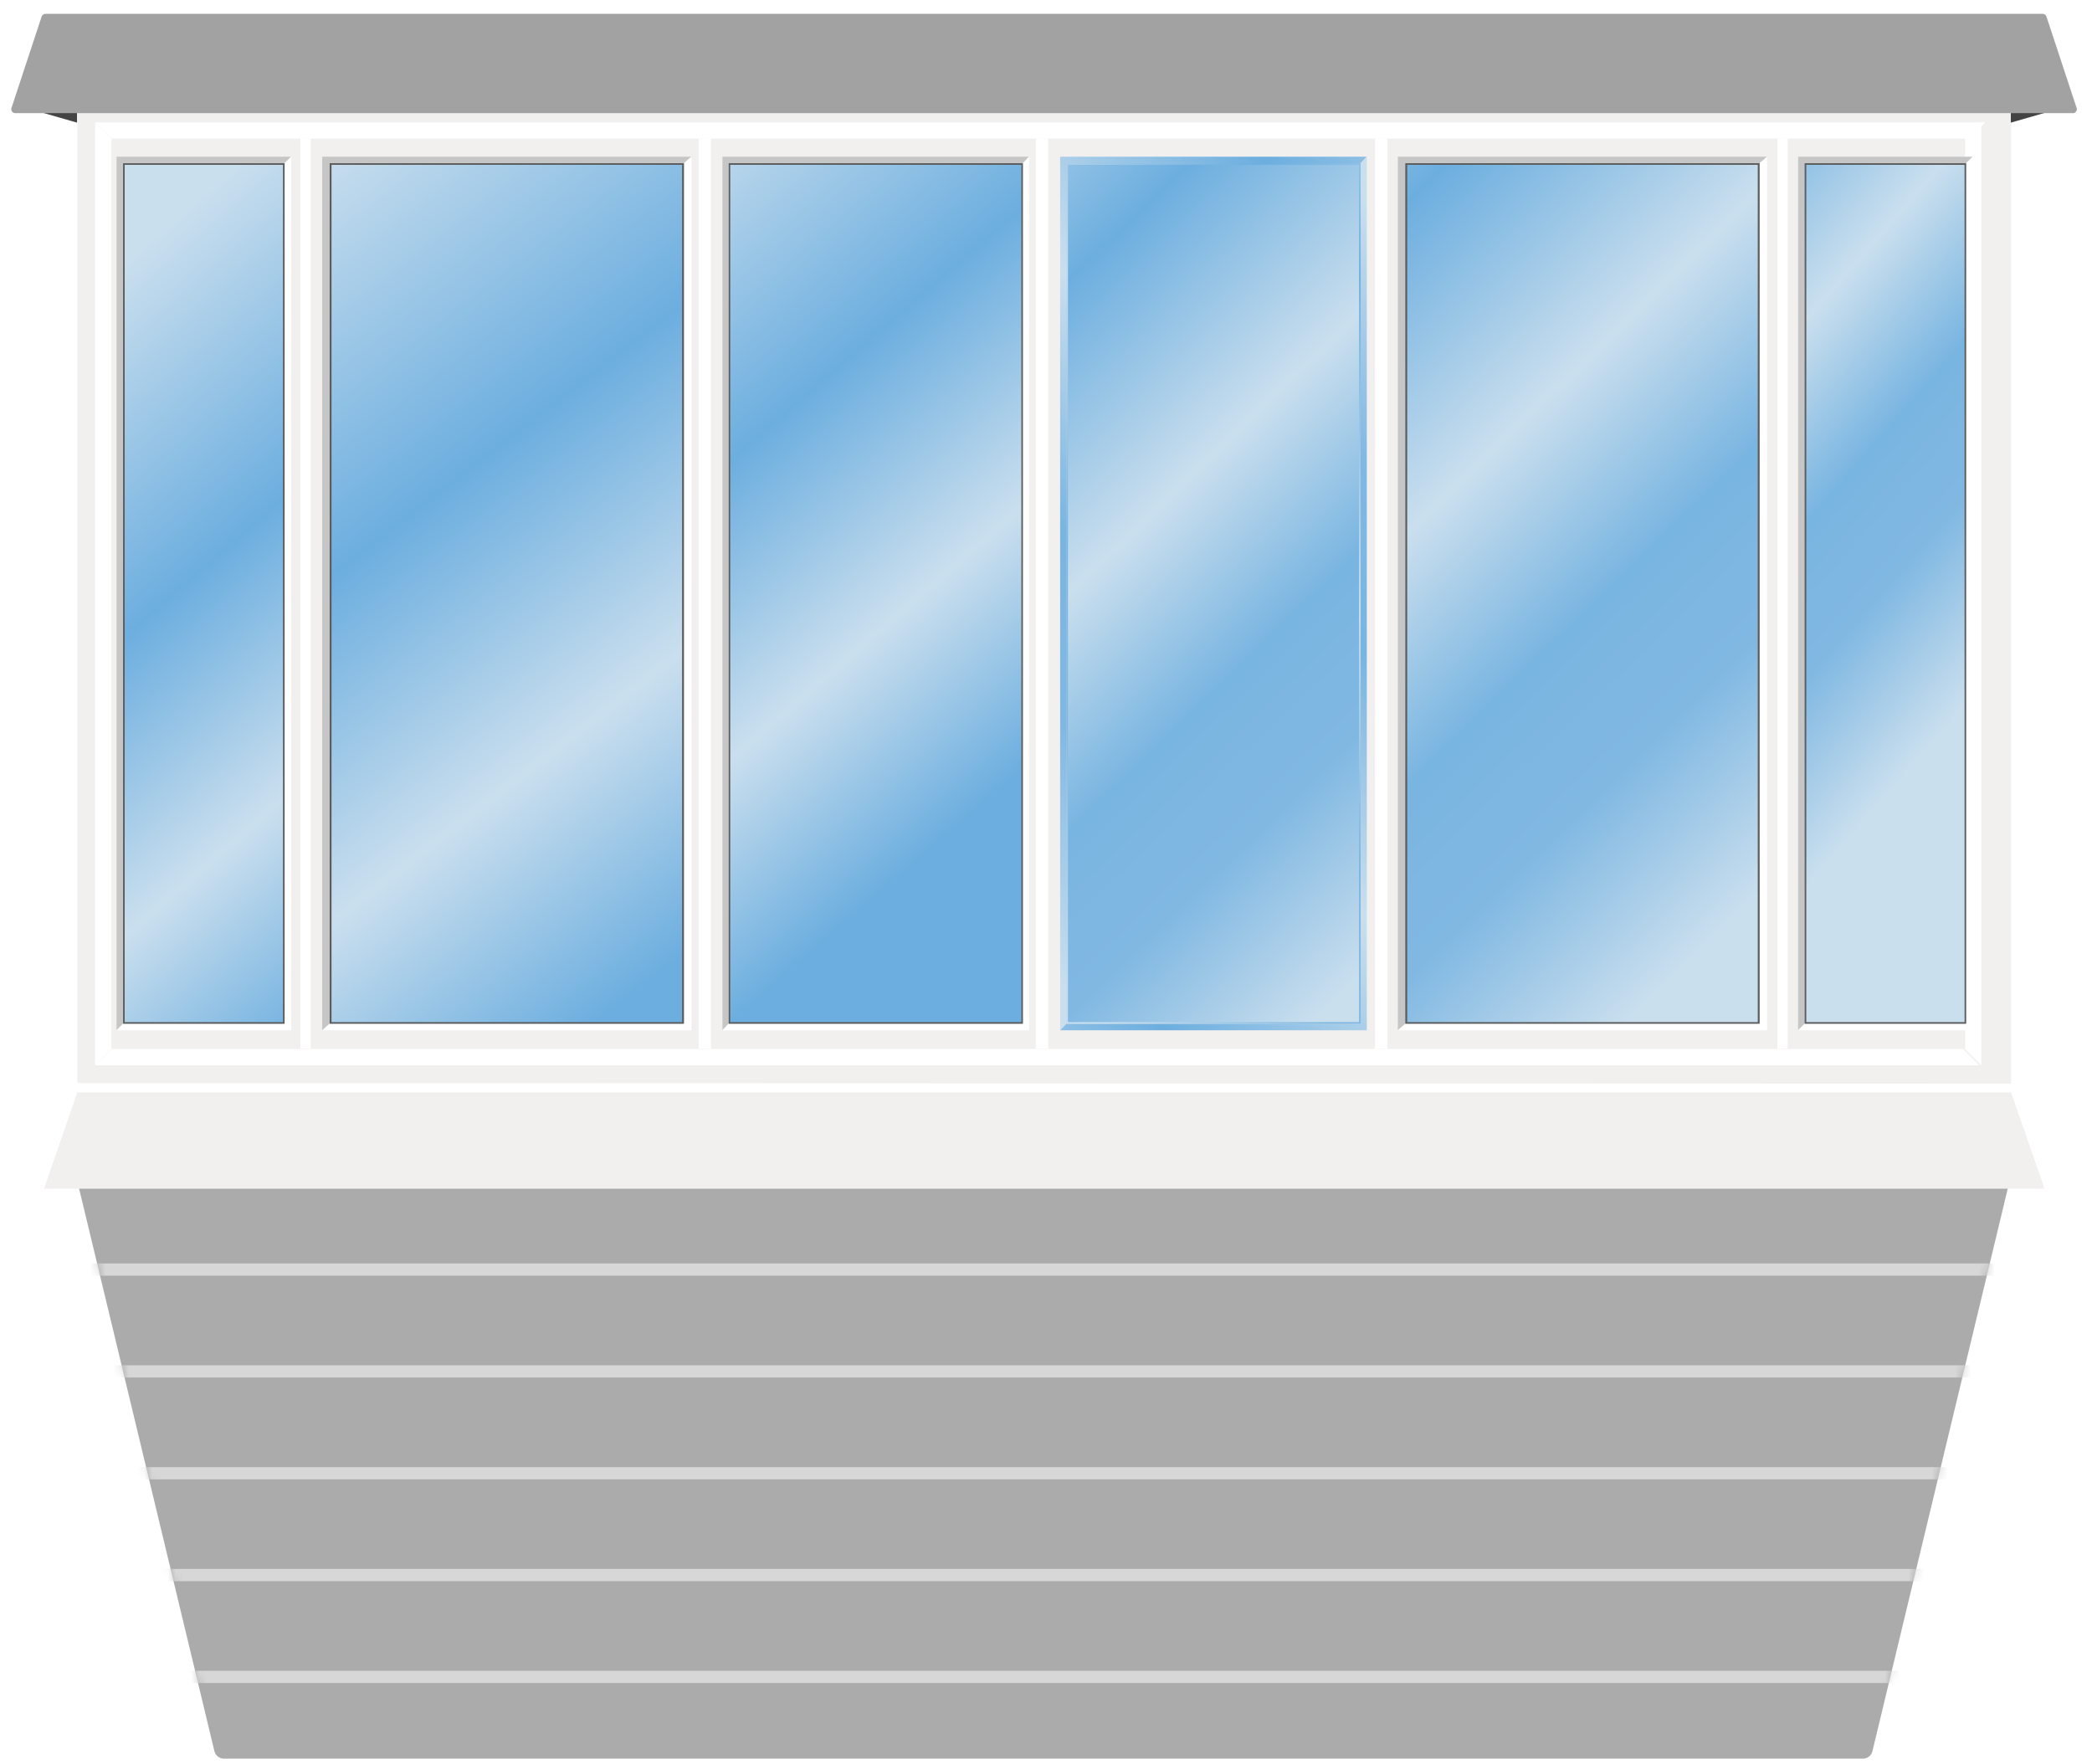 <svg width="268" height="226" viewBox="0 0 268 226" fill="none" xmlns="http://www.w3.org/2000/svg">
<g filter="url(#filter0_ii_4436_18713)">
<path d="M133.486 13.391H73.712H9.906V138.748L257.637 138.831V13.475L133.486 13.391Z" fill="#F2EFEF"/>
</g>
<g filter="url(#filter1_f_4436_18713)">
<path d="M253.82 15.702L251.731 17.76V134.378L253.82 136.467L253.82 15.702Z" fill="white"/>
<path d="M14.305 134.377L12.184 136.467L253.563 136.467L251.473 134.377L14.305 134.377Z" fill="white"/>
<path d="M227.695 17.732L229.02 17.732V134.332H227.695V17.732Z" fill="white"/>
<path d="M176.152 17.732L177.742 17.732V134.332H176.152V17.732Z" fill="white"/>
<path d="M132.695 17.732L134.285 17.732V134.332H132.695V17.732Z" fill="white"/>
<path d="M89.5 17.732L91.09 17.732V134.332H89.5V17.732Z" fill="white"/>
<path d="M38.488 17.732L39.813 17.732V134.332H38.488V17.732Z" fill="white"/>
<path d="M14.305 17.76L12.184 15.671L254.315 15.671L252.226 17.76L14.305 17.76Z" fill="white"/>
<path d="M12.184 15.702L14.273 17.76V134.378L12.184 136.467V15.702Z" fill="white"/>
</g>
<path d="M15.725 20.914H36.395V131.154H15.725V20.914Z" fill="url(#paint0_linear_4436_18713)"/>
<path d="M37.296 20.073L15.765 20.073H14.93V20.908V131.984L15.765 131.149V20.908L36.461 20.908L37.296 20.073Z" fill="#C6C6C6"/>
<path d="M14.931 131.983L36.462 131.983L37.297 131.983L37.297 131.148L37.297 20.073L36.462 20.908L36.462 131.148L15.766 131.148L14.931 131.983Z" fill="white"/>
<path d="M36.253 21.117V130.94L15.975 130.94V21.117L36.253 21.117ZM36.461 20.908L15.766 20.908V131.148L36.461 131.148V20.908Z" fill="#5C5C5C"/>
<path d="M42.226 20.908H87.465V131.148H42.226V20.908Z" fill="url(#paint1_linear_4436_18713)"/>
<path d="M88.576 20.073L42.23 20.073H41.273V20.908V131.984L42.23 131.149V20.908L87.62 20.908L88.576 20.073Z" fill="#C6C6C6"/>
<path d="M41.276 131.983L87.622 131.983L88.578 131.983L88.578 131.148L88.578 20.072L87.622 20.908L87.622 131.148L42.232 131.148L41.276 131.983Z" fill="white"/>
<path d="M87.382 21.116V130.939L42.47 130.939V21.116L87.382 21.116ZM87.62 20.907L42.23 20.907V131.147L87.62 131.147V20.907Z" fill="#5C5C5C"/>
<path d="M93.347 20.908H130.918V131.148H93.347V20.908Z" fill="url(#paint2_linear_4436_18713)"/>
<path d="M131.836 20.073L93.345 20.073H92.551V20.908V131.983L93.345 131.148V20.908L131.042 20.908L131.836 20.073Z" fill="#C6C6C6"/>
<path d="M92.551 131.983L131.042 131.983L131.836 131.983L131.836 131.148L131.836 20.072L131.042 20.908L131.042 131.148L93.345 131.148L92.551 131.983Z" fill="white"/>
<path d="M130.846 21.116V130.939L93.547 130.939V21.116L130.846 21.116ZM131.044 20.907L93.348 20.907V131.147L131.044 131.147V20.907Z" fill="#5C5C5C"/>
<path d="M136.609 20.908H174.18V131.148H136.609V20.908Z" fill="url(#paint3_linear_4436_18713)"/>
<path d="M175.098 20.073L136.606 20.073H135.812V20.908V131.984L136.606 131.149V20.908L174.304 20.908L175.098 20.073Z" fill="url(#paint4_linear_4436_18713)"/>
<path d="M135.813 131.983L174.304 131.983L175.098 131.983L175.098 131.148L175.098 20.072L174.304 20.908L174.304 131.148L136.607 131.148L135.813 131.983Z" fill="url(#paint5_linear_4436_18713)"/>
<path d="M174.108 21.116V130.939L136.809 130.939V21.116L174.108 21.116ZM174.306 20.907L136.609 20.907V131.147L174.306 131.147V20.907Z" fill="url(#paint6_linear_4436_18713)"/>
<path d="M180.027 20.908H225.266V131.148H180.027V20.908Z" fill="url(#paint7_linear_4436_18713)"/>
<path d="M226.377 20.073L180.03 20.073H179.074V20.908V131.984L180.03 131.149V20.908L225.421 20.908L226.377 20.073Z" fill="#C6C6C6"/>
<path d="M179.077 131.983L225.423 131.983L226.379 131.983L226.379 131.148L226.379 20.072L225.423 20.908L225.423 131.148L180.033 131.148L179.077 131.983Z" fill="white"/>
<path d="M225.182 21.116V130.939L180.271 130.939V21.116L225.182 21.116ZM225.421 20.907L180.031 20.907V131.147L225.421 131.147V20.907Z" fill="#5C5C5C"/>
<path d="M231.15 20.914H251.82V131.154H231.15V20.914Z" fill="url(#paint8_linear_4436_18713)"/>
<path d="M252.718 20.073L231.187 20.073H230.352V20.908V131.984L231.187 131.149V20.908L251.883 20.908L252.718 20.073Z" fill="#C6C6C6"/>
<path d="M230.353 131.983L251.884 131.983L252.719 131.983L252.719 131.148L252.719 20.073L251.884 20.908L251.884 131.148L231.188 131.148L230.353 131.983Z" fill="white"/>
<path d="M251.675 21.117V130.94L231.397 130.94V21.117L251.675 21.117ZM251.883 20.908L231.188 20.908V131.148L251.883 131.148V20.908Z" fill="#5C5C5C"/>
<path d="M27.468 224.333C27.604 224.896 28.107 225.293 28.687 225.293H238.655C239.234 225.293 239.738 224.896 239.874 224.333L257.506 151.028H9.836L27.468 224.333Z" fill="#ABABAB"/>
<mask id="mask0_4436_18713" style="mask-type:alpha" maskUnits="userSpaceOnUse" x="9" y="151" width="249" height="75">
<path d="M27.464 224.333C27.6 224.896 28.104 225.293 28.683 225.293H238.651C239.23 225.293 239.734 224.896 239.87 224.333L257.502 151.027H9.832L27.464 224.333Z" fill="#ABABAB"/>
</mask>
<g mask="url(#mask0_4436_18713)">
<line x1="11.652" y1="162.637" x2="255.718" y2="162.637" stroke="#D7D7D7" stroke-width="1.567"/>
<line x1="11.652" y1="175.683" x2="255.718" y2="175.683" stroke="#D7D7D7" stroke-width="1.567"/>
<line x1="11.652" y1="188.728" x2="255.718" y2="188.728" stroke="#D7D7D7" stroke-width="1.567"/>
<line x1="11.652" y1="201.773" x2="255.718" y2="201.773" stroke="#D7D7D7" stroke-width="1.567"/>
<line x1="11.652" y1="214.819" x2="255.718" y2="214.819" stroke="#D7D7D7" stroke-width="1.567"/>
</g>
<g filter="url(#filter2_diii_4436_18713)">
<path d="M9.903 138.684L257.635 138.684L261.922 151.028H5.641L9.903 138.684Z" fill="#F2EFEF"/>
</g>
<path d="M9.867 13.391H1.813L9.867 15.71V13.391Z" fill="#434343"/>
<path d="M257.602 13.391H265.656L257.602 15.71V13.391Z" fill="#434343"/>
<g filter="url(#filter3_diiii_4436_18713)">
<path d="M5.336 1.117C5.404 0.911 5.596 0.772 5.812 0.772H261.688C261.905 0.772 262.096 0.911 262.164 1.117L266.033 12.834C266.14 13.158 265.898 13.492 265.556 13.492H1.944C1.602 13.492 1.36 13.158 1.467 12.834L5.336 1.117Z" fill="#A2A2A2"/>
</g>
<defs>
<filter id="filter0_ii_4436_18713" x="9.273" y="12.758" width="248.997" height="126.706" filterUnits="userSpaceOnUse" color-interpolation-filters="sRGB">
<feFlood flood-opacity="0" result="BackgroundImageFix"/>
<feBlend mode="normal" in="SourceGraphic" in2="BackgroundImageFix" result="shape"/>
<feColorMatrix in="SourceAlpha" type="matrix" values="0 0 0 0 0 0 0 0 0 0 0 0 0 0 0 0 0 0 127 0" result="hardAlpha"/>
<feOffset dx="0.633" dy="0.633"/>
<feGaussianBlur stdDeviation="0.95"/>
<feComposite in2="hardAlpha" operator="arithmetic" k2="-1" k3="1"/>
<feColorMatrix type="matrix" values="0 0 0 0 0.508 0 0 0 0 0.502 0 0 0 0 0.499 0 0 0 0.4 0"/>
<feBlend mode="normal" in2="shape" result="effect1_innerShadow_4436_18713"/>
<feColorMatrix in="SourceAlpha" type="matrix" values="0 0 0 0 0 0 0 0 0 0 0 0 0 0 0 0 0 0 127 0" result="hardAlpha"/>
<feOffset dx="-0.633" dy="-0.633"/>
<feGaussianBlur stdDeviation="0.95"/>
<feComposite in2="hardAlpha" operator="arithmetic" k2="-1" k3="1"/>
<feColorMatrix type="matrix" values="0 0 0 0 0.51 0 0 0 0 0.502 0 0 0 0 0.498 0 0 0 0.4 0"/>
<feBlend mode="normal" in2="effect1_innerShadow_4436_18713" result="effect2_innerShadow_4436_18713"/>
</filter>
<filter id="filter1_f_4436_18713" x="9.335" y="12.821" width="247.831" height="126.494" filterUnits="userSpaceOnUse" color-interpolation-filters="sRGB">
<feFlood flood-opacity="0" result="BackgroundImageFix"/>
<feBlend mode="normal" in="SourceGraphic" in2="BackgroundImageFix" result="shape"/>
<feGaussianBlur stdDeviation="1.424" result="effect1_foregroundBlur_4436_18713"/>
</filter>
<filter id="filter2_diii_4436_18713" x="4.387" y="137.43" width="258.788" height="16.104" filterUnits="userSpaceOnUse" color-interpolation-filters="sRGB">
<feFlood flood-opacity="0" result="BackgroundImageFix"/>
<feColorMatrix in="SourceAlpha" type="matrix" values="0 0 0 0 0 0 0 0 0 0 0 0 0 0 0 0 0 0 127 0" result="hardAlpha"/>
<feOffset dy="1.254"/>
<feGaussianBlur stdDeviation="0.627"/>
<feComposite in2="hardAlpha" operator="out"/>
<feColorMatrix type="matrix" values="0 0 0 0 0.362 0 0 0 0 0.362 0 0 0 0 0.362 0 0 0 0.3 0"/>
<feBlend mode="normal" in2="BackgroundImageFix" result="effect1_dropShadow_4436_18713"/>
<feBlend mode="normal" in="SourceGraphic" in2="effect1_dropShadow_4436_18713" result="shape"/>
<feColorMatrix in="SourceAlpha" type="matrix" values="0 0 0 0 0 0 0 0 0 0 0 0 0 0 0 0 0 0 127 0" result="hardAlpha"/>
<feOffset dx="1.254" dy="1.254"/>
<feGaussianBlur stdDeviation="0.627"/>
<feComposite in2="hardAlpha" operator="arithmetic" k2="-1" k3="1"/>
<feColorMatrix type="matrix" values="0 0 0 0 1 0 0 0 0 1 0 0 0 0 1 0 0 0 0.25 0"/>
<feBlend mode="normal" in2="shape" result="effect2_innerShadow_4436_18713"/>
<feColorMatrix in="SourceAlpha" type="matrix" values="0 0 0 0 0 0 0 0 0 0 0 0 0 0 0 0 0 0 127 0" result="hardAlpha"/>
<feOffset dx="-1.254"/>
<feGaussianBlur stdDeviation="0.627"/>
<feComposite in2="hardAlpha" operator="arithmetic" k2="-1" k3="1"/>
<feColorMatrix type="matrix" values="0 0 0 0 1 0 0 0 0 1 0 0 0 0 1 0 0 0 0.25 0"/>
<feBlend mode="normal" in2="effect2_innerShadow_4436_18713" result="effect3_innerShadow_4436_18713"/>
<feColorMatrix in="SourceAlpha" type="matrix" values="0 0 0 0 0 0 0 0 0 0 0 0 0 0 0 0 0 0 127 0" result="hardAlpha"/>
<feOffset dy="-1.254"/>
<feGaussianBlur stdDeviation="0.94"/>
<feComposite in2="hardAlpha" operator="arithmetic" k2="-1" k3="1"/>
<feColorMatrix type="matrix" values="0 0 0 0 0 0 0 0 0 0 0 0 0 0 0 0 0 0 0.15 0"/>
<feBlend mode="normal" in2="effect3_innerShadow_4436_18713" result="effect4_innerShadow_4436_18713"/>
</filter>
<filter id="filter3_diiii_4436_18713" x="0.188" y="-0.481" width="267.124" height="16.481" filterUnits="userSpaceOnUse" color-interpolation-filters="sRGB">
<feFlood flood-opacity="0" result="BackgroundImageFix"/>
<feColorMatrix in="SourceAlpha" type="matrix" values="0 0 0 0 0 0 0 0 0 0 0 0 0 0 0 0 0 0 127 0" result="hardAlpha"/>
<feOffset dy="1.254"/>
<feGaussianBlur stdDeviation="0.627"/>
<feComposite in2="hardAlpha" operator="out"/>
<feColorMatrix type="matrix" values="0 0 0 0 0.362 0 0 0 0 0.362 0 0 0 0 0.362 0 0 0 0.3 0"/>
<feBlend mode="normal" in2="BackgroundImageFix" result="effect1_dropShadow_4436_18713"/>
<feBlend mode="normal" in="SourceGraphic" in2="effect1_dropShadow_4436_18713" result="shape"/>
<feColorMatrix in="SourceAlpha" type="matrix" values="0 0 0 0 0 0 0 0 0 0 0 0 0 0 0 0 0 0 127 0" result="hardAlpha"/>
<feOffset dx="1.254" dy="1.254"/>
<feGaussianBlur stdDeviation="0.627"/>
<feComposite in2="hardAlpha" operator="arithmetic" k2="-1" k3="1"/>
<feColorMatrix type="matrix" values="0 0 0 0 1 0 0 0 0 1 0 0 0 0 1 0 0 0 0.25 0"/>
<feBlend mode="normal" in2="shape" result="effect2_innerShadow_4436_18713"/>
<feColorMatrix in="SourceAlpha" type="matrix" values="0 0 0 0 0 0 0 0 0 0 0 0 0 0 0 0 0 0 127 0" result="hardAlpha"/>
<feOffset dx="-1.254"/>
<feGaussianBlur stdDeviation="0.627"/>
<feComposite in2="hardAlpha" operator="arithmetic" k2="-1" k3="1"/>
<feColorMatrix type="matrix" values="0 0 0 0 1 0 0 0 0 1 0 0 0 0 1 0 0 0 0.25 0"/>
<feBlend mode="normal" in2="effect2_innerShadow_4436_18713" result="effect3_innerShadow_4436_18713"/>
<feColorMatrix in="SourceAlpha" type="matrix" values="0 0 0 0 0 0 0 0 0 0 0 0 0 0 0 0 0 0 127 0" result="hardAlpha"/>
<feOffset dy="-1.254"/>
<feGaussianBlur stdDeviation="0.94"/>
<feComposite in2="hardAlpha" operator="arithmetic" k2="-1" k3="1"/>
<feColorMatrix type="matrix" values="0 0 0 0 0 0 0 0 0 0 0 0 0 0 0 0 0 0 0.15 0"/>
<feBlend mode="normal" in2="effect3_innerShadow_4436_18713" result="effect4_innerShadow_4436_18713"/>
<feColorMatrix in="SourceAlpha" type="matrix" values="0 0 0 0 0 0 0 0 0 0 0 0 0 0 0 0 0 0 127 0" result="hardAlpha"/>
<feOffset dy="-0.251"/>
<feComposite in2="hardAlpha" operator="arithmetic" k2="-1" k3="1"/>
<feColorMatrix type="matrix" values="0 0 0 0 0.362 0 0 0 0 0.362 0 0 0 0 0.362 0 0 0 1 0"/>
<feBlend mode="normal" in2="effect4_innerShadow_4436_18713" result="effect5_innerShadow_4436_18713"/>
</filter>
<linearGradient id="paint0_linear_4436_18713" x1="15.701" y1="33.705" x2="75.141" y2="102.301" gradientUnits="userSpaceOnUse">
<stop stop-color="#CADFEE"/>
<stop offset="0.4" stop-color="#6CAEDF"/>
<stop offset="0.72" stop-color="#CADFEE"/>
<stop offset="1" stop-color="#6CAEDF"/>
</linearGradient>
<linearGradient id="paint1_linear_4436_18713" x1="32.729" y1="25.749" x2="99.939" y2="112.652" gradientUnits="userSpaceOnUse">
<stop stop-color="#CADFEE"/>
<stop offset="0.4" stop-color="#6CAEDF"/>
<stop offset="0.72" stop-color="#CADFEE"/>
<stop offset="1" stop-color="#6CAEDF"/>
</linearGradient>
<linearGradient id="paint2_linear_4436_18713" x1="86.366" y1="17.202" x2="145.776" y2="85.726" gradientUnits="userSpaceOnUse">
<stop stop-color="#CADFEE"/>
<stop offset="0.4" stop-color="#6CAEDF"/>
<stop offset="0.72" stop-color="#CADFEE"/>
<stop offset="1" stop-color="#6CAEDF"/>
</linearGradient>
<linearGradient id="paint3_linear_4436_18713" x1="121.274" y1="10.577" x2="204.166" y2="96.351" gradientUnits="userSpaceOnUse">
<stop stop-color="#CADFEE"/>
<stop offset="0.244" stop-color="#6CAEDF"/>
<stop offset="0.486" stop-color="#CADFEE"/>
<stop offset="0.67" stop-color="#79B5E1"/>
<stop offset="0.81" stop-color="#80B8E2"/>
<stop offset="1" stop-color="#CADFEE"/>
</linearGradient>
<linearGradient id="paint4_linear_4436_18713" x1="191.132" y1="9.586" x2="102.165" y2="88.474" gradientUnits="userSpaceOnUse">
<stop stop-color="#CADFEE"/>
<stop offset="0.244" stop-color="#6CAEDF"/>
<stop offset="0.486" stop-color="#CADFEE"/>
<stop offset="0.67" stop-color="#79B5E1"/>
<stop offset="0.81" stop-color="#80B8E2"/>
<stop offset="1" stop-color="#CADFEE"/>
</linearGradient>
<linearGradient id="paint5_linear_4436_18713" x1="119.778" y1="142.47" x2="208.745" y2="63.582" gradientUnits="userSpaceOnUse">
<stop stop-color="#CADFEE"/>
<stop offset="0.244" stop-color="#6CAEDF"/>
<stop offset="0.486" stop-color="#CADFEE"/>
<stop offset="0.67" stop-color="#79B5E1"/>
<stop offset="0.81" stop-color="#80B8E2"/>
<stop offset="1" stop-color="#CADFEE"/>
</linearGradient>
<linearGradient id="paint6_linear_4436_18713" x1="189.692" y1="10.577" x2="102.357" y2="86.011" gradientUnits="userSpaceOnUse">
<stop stop-color="#CADFEE"/>
<stop offset="0.244" stop-color="#6CAEDF"/>
<stop offset="0.486" stop-color="#CADFEE"/>
<stop offset="0.67" stop-color="#79B5E1"/>
<stop offset="0.81" stop-color="#80B8E2"/>
<stop offset="1" stop-color="#CADFEE"/>
</linearGradient>
<linearGradient id="paint7_linear_4436_18713" x1="155.752" y1="6.934" x2="243.434" y2="97.141" gradientUnits="userSpaceOnUse">
<stop stop-color="#CADFEE"/>
<stop offset="0.244" stop-color="#6CAEDF"/>
<stop offset="0.486" stop-color="#CADFEE"/>
<stop offset="0.67" stop-color="#79B5E1"/>
<stop offset="0.81" stop-color="#80B8E2"/>
<stop offset="1" stop-color="#CADFEE"/>
</linearGradient>
<linearGradient id="paint8_linear_4436_18713" x1="226.844" y1="-22.811" x2="297.09" y2="38.672" gradientUnits="userSpaceOnUse">
<stop stop-color="#CADFEE"/>
<stop offset="0.244" stop-color="#6CAEDF"/>
<stop offset="0.486" stop-color="#CADFEE"/>
<stop offset="0.67" stop-color="#79B5E1"/>
<stop offset="0.81" stop-color="#80B8E2"/>
<stop offset="1" stop-color="#CADFEE"/>
</linearGradient>
</defs>
</svg>
